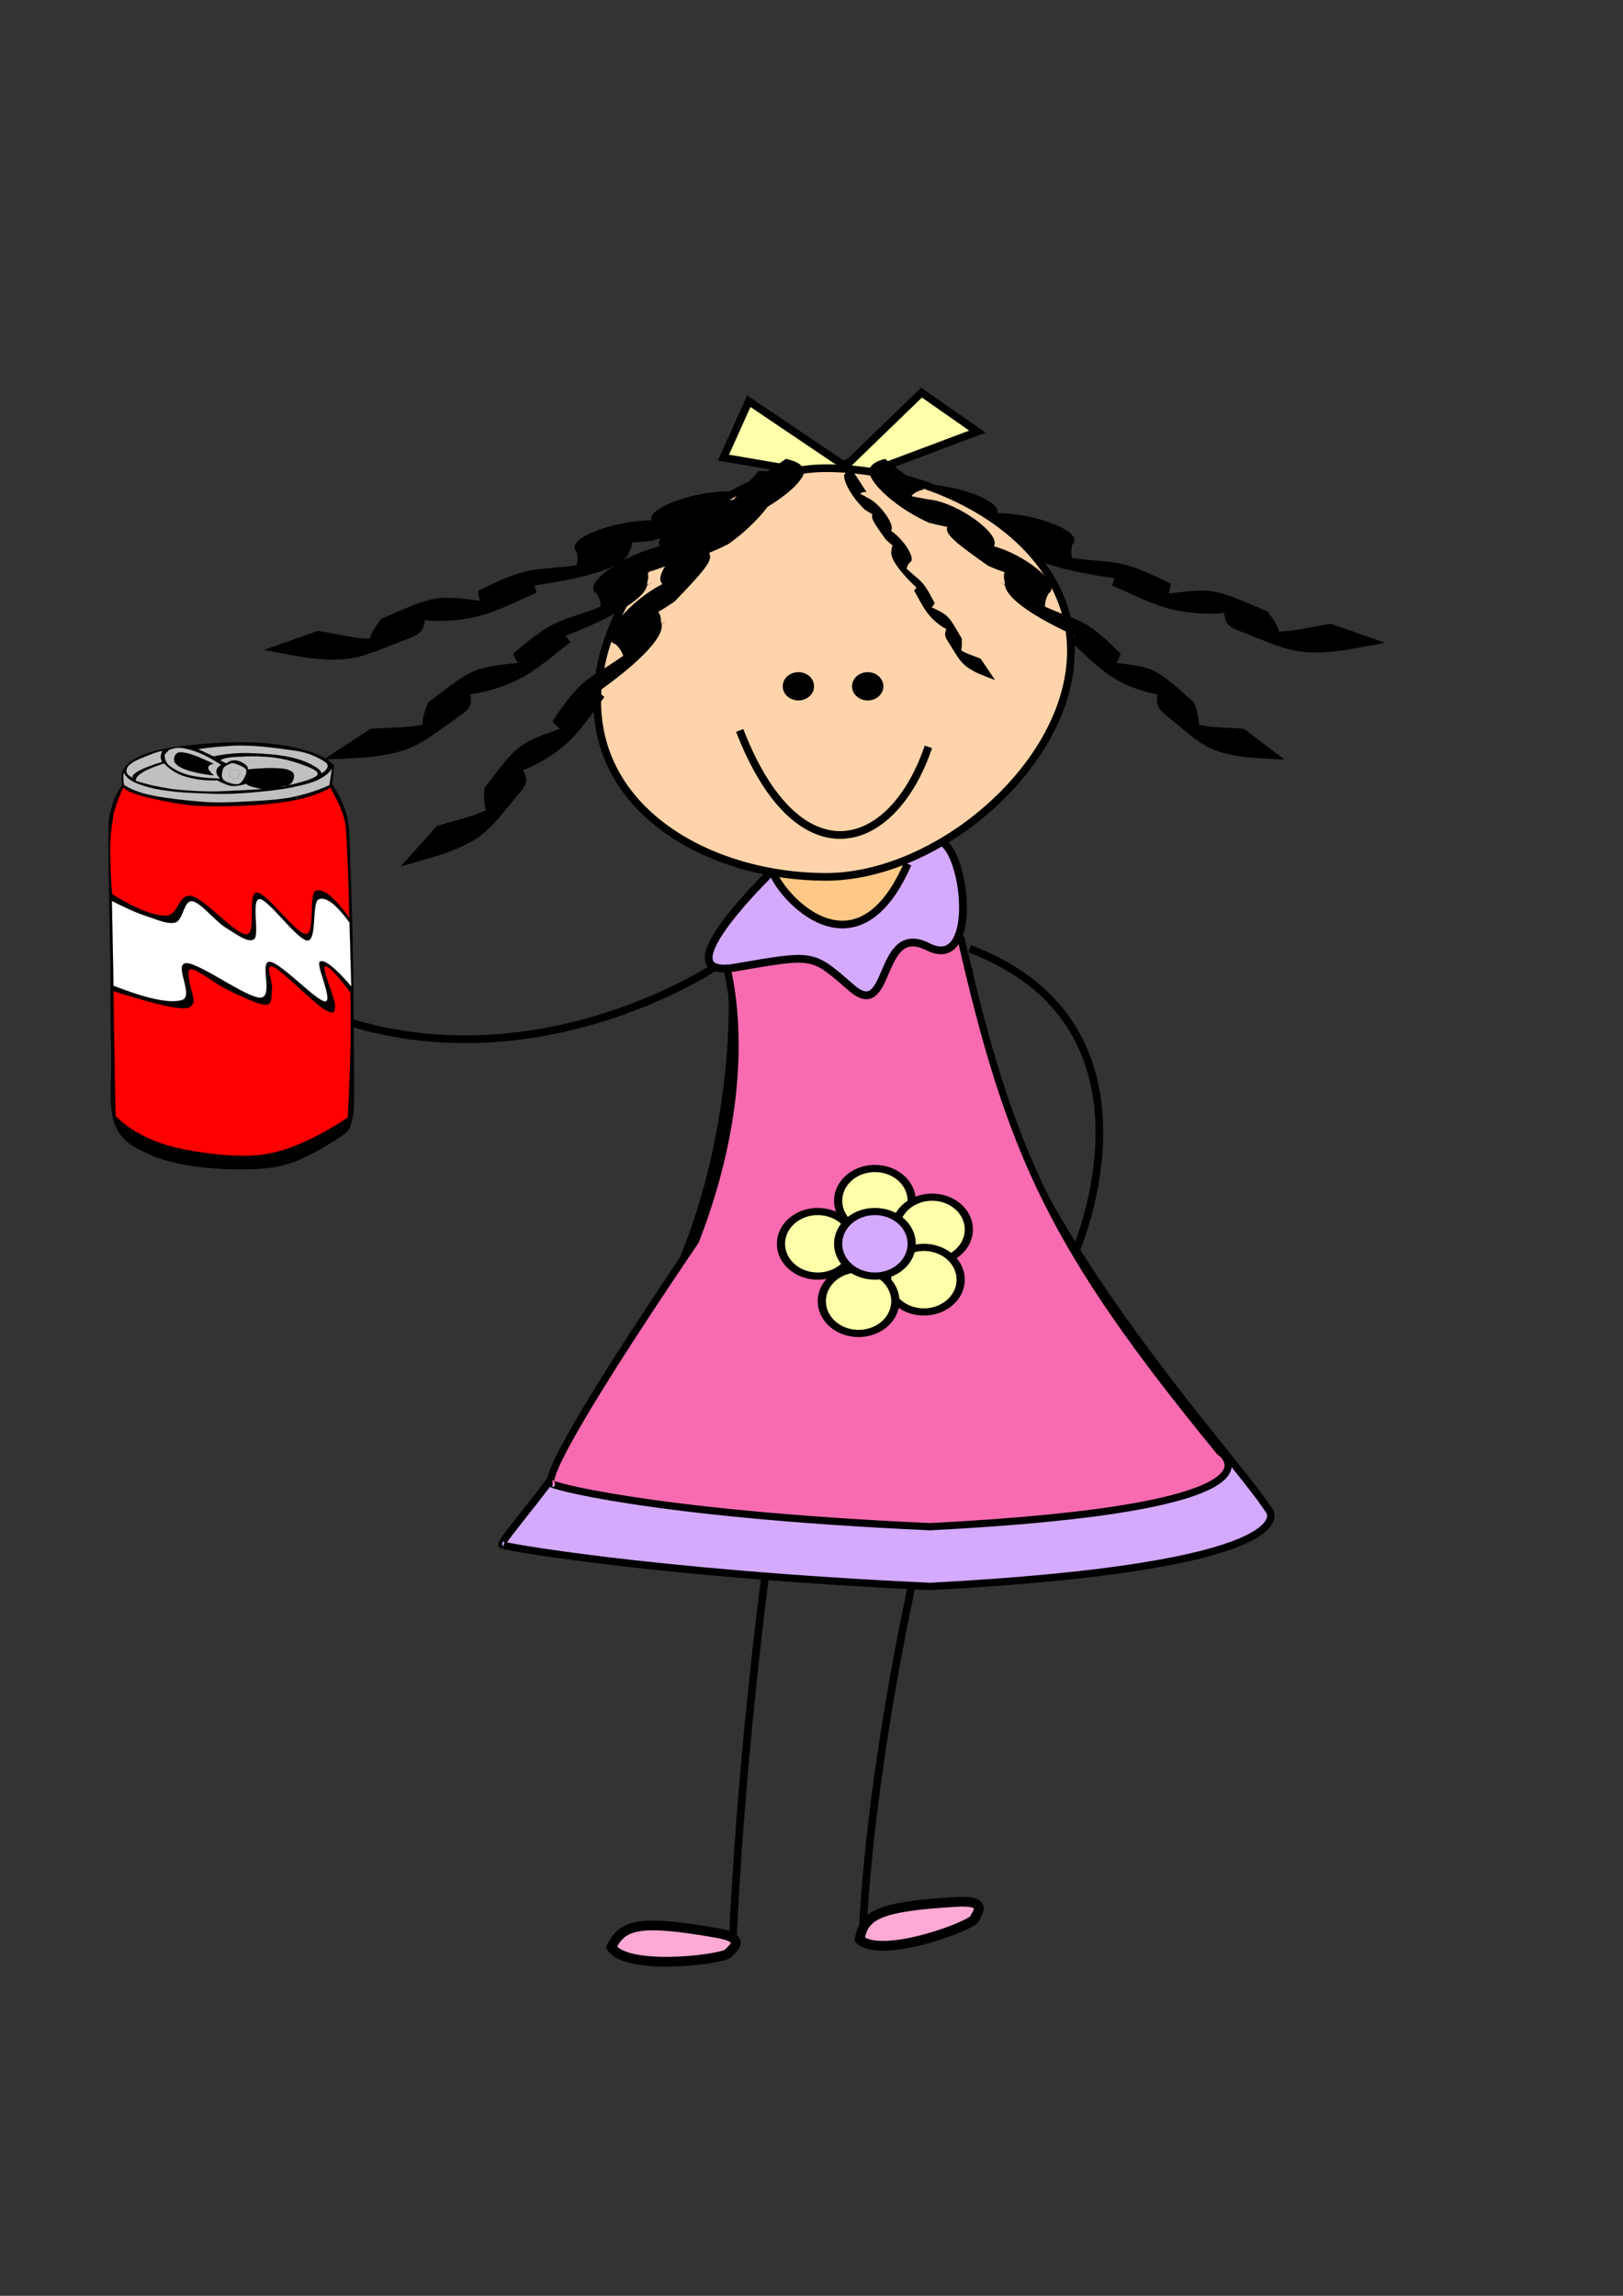 <?xml version="1.0" encoding="UTF-8" standalone="no"?>
<svg
   xmlns:i="http://ns.adobe.com/AdobeIllustrator/10.0/"
   xmlns:dc="http://purl.org/dc/elements/1.1/"
   xmlns:cc="http://creativecommons.org/ns#"
   xmlns:rdf="http://www.w3.org/1999/02/22-rdf-syntax-ns#"
   xmlns:svg="http://www.w3.org/2000/svg"
   xmlns="http://www.w3.org/2000/svg"
   xmlns:xlink="http://www.w3.org/1999/xlink"
   xmlns:sodipodi="http://sodipodi.sourceforge.net/DTD/sodipodi-0.dtd"
   xmlns:inkscape="http://www.inkscape.org/namespaces/inkscape"
   width="793.701"
   height="1122.52"
   id="svg2"
   version="1.1"
   inkscape:version="0.48.4 r9939"
   sodipodi:docname="Pam's Pop.svg"
   inkscape:export-filename="C:\Users\JamesB\Desktop\Pam's Pop.png"
   inkscape:export-xdpi="65.628311"
   inkscape:export-ydpi="65.628311">
  <rect width="100%" height="100%" fill="#333333" stroke="none"/>
  <sodipodi:namedview
     pagecolor="#ffffff"
     bordercolor="#666666"
     borderopacity="1"
     objecttolerance="10"
     gridtolerance="10"
     guidetolerance="10"
     inkscape:pageopacity="0"
     inkscape:pageshadow="2"
     inkscape:window-width="843"
     inkscape:window-height="736"
     id="namedview50"
     showgrid="false"
     inkscape:zoom="0.29732611"
     inkscape:cx="753.38834"
     inkscape:cy="551.43912"
     inkscape:window-x="-32000"
     inkscape:window-y="-32000"
     inkscape:window-maximized="0"
     inkscape:current-layer="svg2" />
  <title
     id="title4">cute doll</title>
  <defs
     id="defs6">
    <linearGradient
       id="linearGradient15768">
      <stop
         id="stop15770"
         offset="0"
         stop-color="#fbb300" />
      <stop
         id="stop15772"
         offset="1"
         stop-opacity="0"
         stop-color="#fbb300" />
    </linearGradient>
    <radialGradient
       gradientUnits="userSpaceOnUse"
       r="36.937"
       fy="207.97"
       fx="-100.528"
       cy="207.97"
       cx="-100.528"
       gradientTransform="scale(0.973,1.027)"
       id="radialGradient15774"
       xlink:href="#linearGradient15768" />
    <radialGradient
       r="36.937"
       fy="207.97"
       fx="-100.528"
       cy="207.97"
       cx="-100.528"
       gradientTransform="scale(0.973,1.027)"
       gradientUnits="userSpaceOnUse"
       id="radialGradient15778"
       xlink:href="#linearGradient15768" />
    <radialGradient
       inkscape:collect="always"
       xlink:href="#linearGradient15768"
       id="radialGradient3029"
       gradientUnits="userSpaceOnUse"
       gradientTransform="scale(0.973,1.027)"
       cx="-100.528"
       cy="207.97"
       fx="-100.528"
       fy="207.97"
       r="36.937" />
    <radialGradient
       inkscape:collect="always"
       xlink:href="#linearGradient15768"
       id="radialGradient3032"
       gradientUnits="userSpaceOnUse"
       gradientTransform="scale(0.973,1.027)"
       cx="-100.528"
       cy="207.97"
       fx="-100.528"
       fy="207.97"
       r="36.937" />
    <linearGradient
       id="linearGradient3456">
      <stop
         style="stop-color:#7c0000;stop-opacity:1;"
         offset="0"
         id="stop3458" />
      <stop
         style="stop-color:#ae0000;stop-opacity:0;"
         offset="1"
         id="stop3460" />
    </linearGradient>
    <linearGradient
       inkscape:collect="always"
       xlink:href="#linearGradient3456"
       id="linearGradient3492"
       gradientUnits="userSpaceOnUse"
       gradientTransform="translate(35.139,4.89)"
       x1="-8.554"
       y1="611.936"
       x2="202.503"
       y2="611.936" />
    <linearGradient
       id="linearGradient3053">
      <stop
         style="stop-color:#7c0000;stop-opacity:1;"
         offset="0"
         id="stop3055" />
      <stop
         style="stop-color:#ae0000;stop-opacity:0;"
         offset="1"
         id="stop3057" />
    </linearGradient>
  </defs>
  <g
     id="g3063"
     transform="translate(50.45,97.536)">
    <path
       d="m 307.587,385.753 c 0,0 3.994,70.921 -27.957,141.841 -31.95,70.921 -88.454,130.201 -84.461,130.201 -3.994,0 70.354,13.895 209.174,20.342 183.714,-9.671 166.242,-36.46 166.242,-36.46 C 552.171,611.948 427.401,482.463 423.407,376.082"
       id="path3579"
       stroke-miterlimit="4"
       inkscape:connector-curvature="0"
       style="fill:#d4aaff;fill-rule:evenodd;stroke:#000000;stroke-width:3.594;stroke-miterlimit:4" />
    <path
       d="m 303.528,370.191 c 0,0 19.044,54.478 -13.892,139.029 -66.399,98.04 -73.897,118.655 -69.903,118.655 -3.994,0 45.791,14.799 184.611,21.055 183.714,-9.384 141.679,-36.694 141.679,-36.694 C 464.333,512.509 443.64,467.109 419.347,360.613"
       id="path2064"
       stroke-miterlimit="4"
       inkscape:connector-curvature="0"
       style="fill:#f96bb0;fill-rule:evenodd;stroke:#000000;stroke-width:3.54;stroke-miterlimit:4" />
    <path
       d="m 330.03,325.55 c 0,0 -59.722,56.671 -20.695,49.935 39.026,-6.737 37.252,-6.737 56.766,10.105 19.513,16.842 12.417,-32.841 37.252,-20.21 24.835,12.631 18.913,-46.754 5.806,-51.905"
       id="path2819"
       stroke-miterlimit="4"
       inkscape:connector-curvature="0"
       style="fill:#d4aaff;fill-rule:evenodd;stroke:#000000;stroke-width:3.804;stroke-miterlimit:4" />
    <path
       d="m 327.148,325.669 c -3.613,5.642 38.663,62.486 66.316,-0.823"
       id="path2059"
       stroke-miterlimit="4"
       inkscape:connector-curvature="0"
       style="fill:#ffc886;fill-rule:evenodd;stroke:#000000;stroke-width:3.748;stroke-miterlimit:4" />
    <g
       transform="matrix(1,0,0,0.878,279.565,142.426)"
       id="g10424"
       style="fill:#00ff00">
      <path
         d="m 115.82,395.385 a 17.972,17.972 0 1 1 -35.944,0 17.972,17.972 0 1 1 35.944,0 z"
         id="path8898"
         stroke-miterlimit="4"
         inkscape:connector-curvature="0"
         style="fill:#ffffaa;stroke:#000000;stroke-width:4;stroke-miterlimit:4" />
      <path
         d="m 143.776,411.36 a 17.972,17.972 0 1 1 -35.944,0 17.972,17.972 0 1 1 35.944,0 z"
         id="path8900"
         stroke-miterlimit="4"
         inkscape:connector-curvature="0"
         style="fill:#ffffaa;stroke:#000000;stroke-width:4;stroke-miterlimit:4" />
      <path
         d="m 139.782,439.316 a 17.972,17.972 0 1 1 -35.944,0 17.972,17.972 0 1 1 35.944,0 z"
         id="path8902"
         stroke-miterlimit="4"
         inkscape:connector-curvature="0"
         style="fill:#ffffaa;stroke:#000000;stroke-width:4;stroke-miterlimit:4" />
      <path
         d="m 107.832,451.298 a 17.972,17.972 0 1 1 -35.944,0 17.972,17.972 0 1 1 35.944,0 z"
         id="path8904"
         stroke-miterlimit="4"
         inkscape:connector-curvature="0"
         style="fill:#ffffaa;stroke:#000000;stroke-width:4;stroke-miterlimit:4" />
      <path
         d="m 87.863,419.347 a 17.972,17.972 0 1 1 -35.944,0 17.972,17.972 0 1 1 35.944,0 z"
         id="path8906"
         stroke-miterlimit="4"
         inkscape:connector-curvature="0"
         style="fill:#ffffaa;stroke:#000000;stroke-width:4;stroke-miterlimit:4" />
      <path
         d="m 115.82,419.347 a 17.972,17.972 0 1 1 -35.944,0 17.972,17.972 0 1 1 35.944,0 z"
         id="path8896"
         stroke-miterlimit="4"
         inkscape:connector-curvature="0"
         style="fill:#d4aaff;stroke:#000000;stroke-width:4;stroke-miterlimit:4" />
    </g>
    <path
       id="path10432"
       d="m 108.345,398.147 c 100.513,38.057 191.372,-23.234 191.372,-23.234"
       stroke-miterlimit="4"
       inkscape:connector-curvature="0"
       style="fill:none;stroke:#000000;stroke-width:3.748;stroke-miterlimit:4" />
    <path
       id="path11192"
       d="M 423.691,366.329 C 524.204,404.386 475.28,514.867 475.28,514.867"
       stroke-miterlimit="4"
       inkscape:connector-curvature="0"
       style="fill:none;stroke:#000000;stroke-width:3.748;stroke-miterlimit:4" />
    <path
       id="path11194"
       d="m 307.646,856.356 c 3.994,-92.897 15.975,-182.288 15.975,-182.288"
       stroke-miterlimit="4"
       inkscape:connector-curvature="0"
       style="fill:none;stroke:#000000;stroke-width:3.748;stroke-miterlimit:4" />
    <path
       id="path11196"
       d="m 371.497,845.84 c 3.994,-78.875 23.963,-168.266 23.963,-168.266"
       stroke-miterlimit="4"
       inkscape:connector-curvature="0"
       style="fill:none;stroke:#000000;stroke-width:3.748;stroke-miterlimit:4" />
    <path
       id="path11200"
       d="m 107.832,394.817 c 0,0 -14.475,-17.955 -17.856,-9.367 0.423,5.25 13.023,12.095 -5.402,27.786 5.664,9.755 23.257,-18.419 23.257,-18.419 z"
       stroke-miterlimit="4"
       inkscape:connector-curvature="0"
       style="fill:#ffd4aa;fill-rule:evenodd;stroke:#000000;stroke-width:3.748;stroke-miterlimit:4" />
    <path
       id="path11960"
       d="m 305.495,857.744 c 2.043,-2.562 10.366,-7.591 -6.167,-10.318 -36.353,-6.292 -45.368,-4.304 -50.773,7.061 6.978,11.379 50.812,6.587 56.94,3.257 z"
       stroke-miterlimit="4"
       inkscape:connector-curvature="0"
       style="fill:#ffaad4;fill-rule:evenodd;stroke:#000000;stroke-width:4.773;stroke-miterlimit:4" />
    <path
       id="path11962"
       d="m 425.935,840.971 c 1.218,-2.938 7.775,-9.688 -9,-8.566 -36.969,2.181 -45.091,6.149 -46.961,18.355 10.096,9.406 51.023,-5.181 55.961,-9.79 z"
       stroke-miterlimit="4"
       inkscape:connector-curvature="0"
       style="fill:#ffaad4;fill-rule:evenodd;stroke:#000000;stroke-width:4.773;stroke-miterlimit:4" />
    <path
       d="m 105.106,210.93 c 6.299,0.96 13.016,2.57 19.919,3.487 21.281,2.077 34.263,-5.551 -1.594,7.932 7.416,-2.912 6.675,-5.392 7.174,-8.443 1.082,-2.975 3.134,-5.913 5.429,-8.925 26.959,-11.695 26.619,-11.39 48.824,-8.739 25.163,-1.306 30.169,-5.624 0.317,4.967 0.369,-3.447 -1.958,-6.566 -1.744,-9.952 26.77,-13.041 24.935,-9.178 50.315,-12.717 16.572,-2.093 49.517,-12.78 -3.183,3.149 1.32,-3.33 1.962,-6.341 0.9,-9.472 -6.259,-6.247 18.89,-15.682 37.904,-15.338 7.21,1.524 12.441,1.25 21.853,-0.269 -28.865,12.228 -19.274,8.354 -23.047,0.3 -2.536,-6.834 26.543,-16.16 42.313,-13.785 6.604,0.5 12.97,0.98 19.994,0.919 20.087,-6.906 -24.697,14.048 -9.805,2.557 0.667,-3.179 -1.615,-5.462 -6.071,-7.582 l 25.709,-9.411 c 4.657,2.236 7.166,4.654 6.991,7.929 -3.287,6.423 -21.892,14.11 -40.321,16.571 -7.571,-0.071 -14.782,-0.636 -21.632,-1.358 -24.79,0.776 16.794,-11.795 8.947,-5.042 4.101,8.711 5.688,9.143 -25.817,19.144 -9.691,1.215 -15.972,1.337 -23.391,-0.088 -22.935,1.681 19.966,-13.809 12.528,-3.742 1.221,3.126 1.721,6.152 -0.639,9.54 -1.39,7.983 -26.607,13.499 -46.248,16.124 -23.357,2.922 -31.399,3.642 0.182,-6.176 -1.202,3.153 -0.003,6.487 1.154,9.723 -16.996,7.289 -27.697,14.497 -51.567,13.772 -20.02,-2.478 -30.08,1.987 3.28,-9.651 -3,2.797 -6.18,5.716 -6.076,8.648 -1.465,3.032 0.287,5.829 -6.245,8.849 -24.126,9.12 -27.766,12.941 -50.96,10.304 -7.518,-1.145 -15.106,-2.58 -21.927,-3.889 l 26.533,-9.336 z"
       id="path14238"
       inkscape:connector-curvature="0"
       style="fill:#000000;fill-rule:nonzero;stroke-width:1px" />
    <path
       d="m 600.345,207.424 c -6.299,0.96 -13.016,2.57 -19.919,3.487 -21.281,2.077 -34.263,-5.551 1.594,7.932 -7.416,-2.912 -6.675,-5.392 -7.174,-8.443 -1.082,-2.975 -3.134,-5.913 -5.429,-8.925 -26.959,-11.695 -26.619,-11.39 -48.824,-8.739 -25.163,-1.306 -30.169,-5.624 -0.317,4.967 -0.369,-3.447 1.958,-6.566 1.744,-9.952 -26.77,-13.041 -24.935,-9.178 -50.315,-12.717 -16.572,-2.093 -49.517,-12.78 3.183,3.149 -1.32,-3.33 -1.962,-6.341 -0.901,-9.472 6.259,-6.247 -18.89,-15.682 -37.904,-15.338 -7.21,1.524 -12.441,1.25 -21.853,-0.269 28.865,12.228 19.274,8.354 23.047,0.3 2.536,-6.834 -26.543,-16.16 -42.313,-13.785 -6.604,0.5 -12.97,0.98 -19.994,0.919 -20.087,-6.906 24.697,14.048 9.805,2.557 -0.667,-3.179 1.615,-5.462 6.071,-7.582 l -25.709,-9.411 c -4.657,2.236 -7.166,4.654 -6.991,7.929 3.287,6.423 21.892,14.11 40.321,16.571 7.571,-0.071 14.782,-0.636 21.632,-1.358 24.79,0.776 -16.794,-11.795 -8.947,-5.042 -4.101,8.711 -5.688,9.143 25.817,19.144 9.691,1.215 15.972,1.337 23.391,-0.088 22.935,1.681 -19.966,-13.809 -12.528,-3.742 -1.221,3.126 -1.721,6.152 0.639,9.54 1.39,7.983 26.607,13.499 46.248,16.124 23.357,2.922 31.399,3.642 -0.182,-6.176 1.202,3.154 0.003,6.487 -1.154,9.723 16.996,7.289 27.697,14.497 51.567,13.772 20.02,-2.478 30.08,1.987 -3.28,-9.651 3,2.797 6.18,5.716 6.076,8.648 1.465,3.032 -0.287,5.829 6.245,8.849 24.126,9.12 27.766,12.941 50.96,10.304 7.518,-1.145 15.106,-2.58 21.927,-3.889 l -26.533,-9.336 z"
       id="path15002"
       inkscape:connector-curvature="0"
       style="fill:#000000;fill-rule:nonzero;stroke-width:1px" />
    <path
       id="path11198"
       d="m 362.948,130.466 -47.19,-31.81 -12.419,27.569 62.093,10.603 62.093,-23.327 -27.321,-19.086 -37.256,36.051 z"
       stroke-miterlimit="4"
       inkscape:connector-curvature="0"
       style="fill:#ffffaa;fill-rule:evenodd;stroke:#000000;stroke-width:3.757;stroke-miterlimit:4" />
    <path
       id="path1291"
       d="m 473.263,220.782 c 0,55.149 -64.699,110.425 -119.814,110.425 -55.114,0 -111.826,-30.737 -111.826,-85.886 0,-55.149 56.712,-113.93 111.826,-113.93 55.114,0 119.814,34.242 119.814,89.391 z"
       stroke-miterlimit="4"
       inkscape:connector-curvature="0"
       style="fill:#ffd4aa;fill-rule:evenodd;stroke:#000000;stroke-width:3.748;stroke-miterlimit:4" />
    <path
       d="m 345.656,238.028 a 5.661,4.915 0 1 1 -11.323,0 5.661,4.915 0 1 1 11.323,0 z"
       id="path6614"
       stroke-miterlimit="4"
       inkscape:connector-curvature="0"
       style="fill:#000000;stroke:#000000;stroke-width:4;stroke-miterlimit:4" />
    <path
       d="m 379.55,238.028 a 5.661,4.915 0 1 1 -11.323,0 5.661,4.915 0 1 1 11.323,0 z"
       id="path8132"
       stroke-miterlimit="4"
       inkscape:connector-curvature="0"
       style="fill:#000000;stroke:#000000;stroke-width:4;stroke-miterlimit:4" />
    <path
       id="path8136"
       d="m 311.28,259.604 c 28.381,73.31 74.542,60.279 92.29,8.037"
       stroke-miterlimit="4"
       inkscape:connector-curvature="0"
       style="fill:none;stroke:#000000;stroke-width:3.783;stroke-miterlimit:4" />
    <path
       d="m 557.909,258.82 c -5.503,-0.504 -11.519,-0.475 -17.515,-1.157 -18.293,-2.828 -27.185,-13.145 -0.69,8.024 -5.448,-4.497 -4.198,-6.725 -3.837,-9.785 -0.145,-3.12 -1.109,-6.424 -2.257,-9.854 -19.522,-17.421 -19.317,-17.049 -38.527,-19.532 -20.671,-6.978 -23.749,-12.286 -1.53,4.726 0.57,-3.413 3.308,-5.898 3.992,-9.217 -19.022,-18.678 -18.475,-14.53 -38.757,-23.715 -13.299,-5.787 -38.076,-23.594 1.855,3.765 -0.253,-3.516 -0.022,-6.571 1.662,-9.354 6.816,-4.612 -11.771,-19.439 -27.73,-23.426 -6.407,-0.166 -10.703,-1.619 -18.173,-5.224 20.978,18.369 13.96,12.448 19.16,5.526 3.859,-6.025 -18.037,-21.639 -31.806,-22.928 -5.64,-1.017 -11.075,-2 -16.923,-3.654 -15.007,-11.234 17.035,19.18 7.533,4.698 0.254,-3.223 2.74,-4.909 6.999,-5.945 l -19.061,-14.931 c -4.457,1.101 -7.167,2.867 -7.856,6.071 1.107,6.951 14.678,18.602 29.434,25.167 6.337,1.651 12.5,2.744 18.402,3.603 20.495,6.382 -11.013,-15.208 -6.184,-6.903 -5.643,7.482 -7.078,7.54 16.671,24.357 7.78,3.375 12.991,4.92 19.547,5.228 18.716,6.834 -13.147,-17.875 -9.504,-6.461 -1.816,2.742 -3.004,5.552 -1.898,9.36 -0.874,8.027 18.769,19.084 34.495,26.081 18.751,8.129 25.281,10.651 1.422,-6.007 0.2,3.319 -1.65,6.267 -3.44,9.13 12.329,10.902 19.424,20.295 39.534,25.018 17.342,2.154 24.602,8.753 -0.279,-10.067 1.792,3.383 3.702,6.925 2.868,9.734 0.451,3.261 -1.725,5.565 2.958,9.966 17.814,14.29 19.879,18.808 39.911,21.53 6.567,0.602 13.267,0.939 19.293,1.224 l -19.768,-15.046 z"
       id="path15004"
       inkscape:connector-curvature="0"
       style="fill:#000000;fill-rule:nonzero;stroke-width:1px" />
    <path
       d="m 163.13,306.389 c 6.002,-1.933 12.736,-3.487 19.237,-5.722 19.613,-7.541 26.511,-19.844 3.138,7.569 4.764,-5.776 2.709,-7.6 1.403,-10.461 -0.758,-3.051 -0.654,-6.496 -0.382,-10.112 16.685,-21.96 16.565,-21.547 37.305,-28.995 21.048,-12.175 22.923,-18.111 3.104,4.163 -1.644,-3.147 -5.436,-4.827 -7.18,-7.854 15.755,-23.043 16.366,-18.892 36.33,-33.096 13.16,-9.086 35.603,-32.8 -0.963,4.125 -0.754,-3.463 -1.913,-6.352 -4.616,-8.599 -8.979,-2.663 7.426,-21.871 24.089,-29.918 7.113,-1.844 11.486,-4.378 18.773,-9.824 -18.033,23.258 -11.933,15.694 -19.788,10.374 -6.09,-4.805 13.781,-25.643 28.791,-30.508 6.005,-2.465 11.79,-4.843 17.839,-7.979 13.462,-14.796 -13.386,23.005 -7.035,6.518 -1.234,-3.046 -4.51,-4.021 -9.577,-3.902 l 16.904,-19.433 c 5.307,-0.108 8.857,0.885 10.572,3.799 0.812,7.005 -10.922,21.827 -25.48,32.047 -6.597,3.261 -13.164,5.937 -19.508,8.318 -21.027,11.552 7.825,-17.585 4.877,-8.293 8.514,5.744 10.134,5.422 -11.453,27.91 -7.701,5.305 -13.07,8.167 -20.307,10.189 -18.905,11.521 9.425,-20.722 8.718,-8.739 2.838,2.171 4.995,4.573 4.881,8.542 3.344,7.523 -15.352,23.368 -30.867,34.261 -18.563,12.781 -25.118,16.934 -3.36,-5.428 0.755,3.259 3.693,5.62 6.538,7.914 -10.567,13.772 -15.728,24.71 -36.813,34.558 -18.749,6.64 -24.918,14.922 -2.657,-9.798 -1.005,3.739 -2.096,7.663 -0.336,10.156 0.458,3.268 3.569,4.922 -0.368,10.404 -15.698,18.487 -16.674,23.393 -38.263,31.288 -7.162,2.308 -14.552,4.395 -21.205,6.255 l 17.66,-19.73 z"
       id="path15000"
       inkscape:connector-curvature="0"
       style="fill:#000000;fill-rule:nonzero;stroke-width:1px" />
    <path
       d="m 130.68,258.82 c 6.368,-0.504 13.33,-0.475 20.269,-1.157 21.168,-2.828 31.459,-13.145 0.799,8.024 6.305,-4.497 4.858,-6.725 4.44,-9.785 0.168,-3.12 1.283,-6.424 2.612,-9.854 22.591,-17.421 22.354,-17.049 44.583,-19.532 23.921,-6.978 27.482,-12.286 1.77,4.726 -0.66,-3.413 -3.828,-5.898 -4.619,-9.217 22.012,-18.678 21.379,-14.53 44.851,-23.715 15.39,-5.787 44.062,-23.594 -2.146,3.765 0.293,-3.516 0.025,-6.571 -1.923,-9.354 -7.888,-4.612 13.622,-19.439 32.09,-23.426 7.414,-0.166 12.386,-1.619 21.03,-5.224 -24.276,18.369 -16.154,12.448 -22.173,5.526 -4.465,-6.025 20.873,-21.639 36.806,-22.928 6.527,-1.017 12.817,-2 19.584,-3.654 17.366,-11.234 -19.713,19.18 -8.717,4.698 -0.294,-3.223 -3.171,-4.909 -8.1,-5.945 l 22.058,-14.931 c 5.158,1.101 8.294,2.867 9.091,6.071 -1.281,6.951 -16.986,18.602 -34.061,25.167 -7.334,1.651 -14.466,2.744 -21.296,3.603 -23.717,6.382 12.744,-15.208 7.156,-6.903 6.53,7.482 8.19,7.54 -19.292,24.357 -9.003,3.375 -15.033,4.92 -22.62,5.228 -21.658,6.834 15.214,-17.875 10.998,-6.461 2.101,2.742 3.477,5.552 2.196,9.36 1.012,8.027 -21.72,19.084 -39.918,26.081 -21.699,8.129 -29.255,10.651 -1.645,-6.007 -0.231,3.319 1.91,6.267 3.981,9.13 -14.267,10.902 -22.478,20.295 -45.749,25.018 -20.068,2.154 -28.469,8.753 0.322,-10.067 -2.073,3.383 -4.284,6.925 -3.319,9.734 -0.521,3.261 1.996,5.565 -3.423,9.966 -20.615,14.29 -23.004,18.808 -46.185,21.53 -7.599,0.602 -15.352,0.939 -22.327,1.224 l 22.876,-15.046 z"
       id="path14998"
       inkscape:connector-curvature="0"
       style="fill:#000000;fill-rule:nonzero;stroke-width:1px" />
    <path
       d="m 429.151,224.544 c -2.387,-1.022 -5.064,-1.844 -7.649,-3.025 -7.799,-3.987 -10.542,-10.492 -1.248,4.002 -1.894,-3.054 -1.077,-4.018 -0.558,-5.531 0.301,-1.613 0.26,-3.435 0.152,-5.346 -6.634,-11.61 -6.587,-11.392 -14.833,-15.33 -8.369,-6.437 -9.115,-9.575 -1.234,2.201 0.654,-1.664 2.162,-2.552 2.855,-4.152 -6.264,-12.183 -6.508,-9.988 -14.446,-17.498 -5.233,-4.804 -14.157,-17.341 0.383,2.181 0.3,-1.831 0.761,-3.359 1.835,-4.546 3.57,-1.408 -2.953,-11.563 -9.578,-15.818 -2.828,-0.975 -4.567,-2.315 -7.465,-5.194 7.17,12.297 4.745,8.297 7.868,5.485 2.421,-2.541 -5.48,-13.558 -11.448,-16.13 -2.388,-1.303 -4.688,-2.561 -7.093,-4.219 -5.353,-7.823 5.323,12.163 2.797,3.446 0.491,-1.61 1.793,-2.126 3.808,-2.063 l -6.721,-10.274 c -2.11,-0.057 -3.522,0.468 -4.204,2.008 -0.323,3.704 4.343,11.54 10.131,16.943 2.623,1.724 5.234,3.139 7.757,4.398 8.361,6.108 -3.112,-9.297 -1.939,-4.385 -3.385,3.037 -4.03,2.867 4.554,14.756 3.062,2.805 5.197,4.318 8.075,5.387 7.517,6.091 -3.748,-10.956 -3.467,-4.621 -1.128,1.148 -1.986,2.418 -1.941,4.516 -1.33,3.978 6.105,12.355 12.274,18.114 7.381,6.757 9.987,8.953 1.336,-2.87 -0.3,1.723 -1.468,2.971 -2.6,4.184 4.202,7.281 6.254,13.064 14.638,18.271 7.455,3.511 9.908,7.889 1.057,-5.18 0.4,1.977 0.833,4.051 0.133,5.37 -0.182,1.728 -1.419,2.602 0.146,5.501 6.242,9.774 6.63,12.368 15.214,16.542 2.848,1.22 5.786,2.324 8.432,3.307 L 429.151,224.544 z"
       id="path15006"
       inkscape:connector-curvature="0"
       style="fill:#000000;fill-rule:nonzero;stroke-width:1px" />
    <path
       d="m 331.484,257.596 a 33.947,31.55 0 1 1 -67.894,0 33.947,31.55 0 1 1 67.894,0 z"
       id="path15008"
       stroke-miterlimit="4"
       style="fill:url(#radialGradient3032);stroke-width:4.01;stroke-miterlimit:4"
       inkscape:connector-curvature="0" />
    <path
       d="m 435.323,265.112 a 33.947,31.55 0 0 1 -67.894,0 33.947,31.55 0 1 1 67.894,0 z"
       id="path15776"
       stroke-miterlimit="4"
       style="fill:url(#radialGradient3029);stroke-width:4.01;stroke-miterlimit:4"
       inkscape:connector-curvature="0" />
  </g>
  <g
     transform="matrix(1.1,0,0,1.1,52.999,362.934)"
     i:dimmedPercent="50"
     i:layer="yes"
     i:rgbTrio="#4F008000FFFF"
     id="Layer_1">
    <g
       id="g7">
      <path
         style="fill-rule:evenodd;stroke:#000000;stroke-width:0.036;stroke-miterlimit:10"
         inkscape:connector-curvature="0"
         clip-rule="evenodd"
         d="m 6.102,19.206 c -2.232,2.88 -3.852,6.372 -4.86,10.62 -1.116,4.248 -1.152,2.916 -1.224,14.76 -0.108,11.916 0.648,39.564 0.9,55.584 0.072,15.732 0.036,27.145 0.324,38.809 0.252,11.663 -1.296,23.292 1.584,30.852 2.988,7.38 8.352,10.152 15.66,13.464 7.128,3.276 16.848,5.04 26.784,5.977 9.828,0.792 22.104,1.079 31.824,-1.08 9.576,-2.341 19.98,-8.856 25.38,-12.349 5.292,-3.563 4.752,-3.815 6.013,-8.676 0.972,-5.04 0.756,-7.56 0.756,-20.88 -0.145,-13.608 -0.324,-42.66 -0.685,-59.112 -0.359,-16.452 -0.792,-29.016 -1.151,-38.232 -0.433,-9.144 -0.108,-11.16 -1.368,-16.2 -1.332,-5.148 -3.601,-9.756 -6.66,-14.22 0.144,-1.008 0.324,-2.016 0.54,-3.456 0.107,-1.44 0.252,-3.024 0.432,-4.896 C 96.859,6.823 91.496,4.303 84.116,2.611 76.518,0.918 66.798,-0.27 56.07,0.018 45.234,0.234 28.71,1.566 20.25,4.014 11.826,6.354 7.074,9.702 5.85,14.202 c 0.072,1.656 0.144,3.312 0.252,5.004 z"
         i:knockout="Off"
         stroke-miterlimit="10"
         id="path9" />
      <path
         style="fill:#c0c0c0;fill-rule:evenodd;stroke:#000000;stroke-width:0.036;stroke-miterlimit:10"
         inkscape:connector-curvature="0"
         clip-rule="evenodd"
         d="M 50.202,10.098 C 47.142,7.938 44.154,6.426 41.382,5.13 38.466,3.798 35.514,3.006 33.354,2.61 31.158,2.25 29.466,2.538 28.278,2.934 c -1.152,0.288 -1.656,0.612 -2.052,1.26 -0.648,0.504 -1.368,1.152 -1.188,2.232 0.18,1.08 0.36,2.628 2.196,4.068 1.656,1.296 4.356,2.952 8.1,3.996 3.78,0.972 8.46,1.476 14.328,1.656 -1.224,-1.296 -1.764,-2.376 -1.62,-3.384 0.036,-1.008 0.756,-1.944 2.16,-2.664 z"
         i:knockout="Off"
         stroke-miterlimit="10"
         id="path11" />
      <path
         style="fill-rule:evenodd;stroke:#000000;stroke-width:0.036;stroke-miterlimit:10"
         inkscape:connector-curvature="0"
         clip-rule="evenodd"
         d="M 46.854,9.558 C 40.086,6.39 35.478,4.554 32.49,4.446 c -2.988,-0.216 -3.6,2.628 -3.204,3.96 0.396,1.296 2.196,2.7 5.256,3.816 2.952,0.972 7.02,1.944 12.348,2.52 -1.656,-1.476 -2.484,-2.52 -2.484,-3.42 -0.072,-0.828 0.792,-1.512 2.448,-1.764 z"
         i:knockout="Off"
         stroke-miterlimit="10"
         id="path13" />
      <path
         style="fill:#c0c0c0;fill-rule:evenodd;stroke:#000000;stroke-width:0.036;stroke-miterlimit:10"
         inkscape:connector-curvature="0"
         clip-rule="evenodd"
         d="m 53.37,9.882 c -0.9,0.324 -2.232,1.044 -2.484,2.16 -0.324,1.188 -0.936,3.564 0.396,4.788 1.26,1.008 5.041,2.34 6.876,1.656 1.691,-0.828 3.42,-4.428 3.239,-5.94 C 61.038,11.034 57.582,9.882 56.286,9.486 54.954,8.946 54.162,9.45 53.37,9.882 z"
         i:knockout="Off"
         stroke-miterlimit="10"
         id="path15" />
      <path
         style="fill:#c0c0c0;fill-rule:evenodd;stroke:#000000;stroke-width:0.036;stroke-miterlimit:10"
         inkscape:connector-curvature="0"
         clip-rule="evenodd"
         d="m 54.558,12.222 c -0.756,0.252 -1.044,2.052 -0.576,2.772 0.432,0.648 2.124,1.404 2.988,1.152 0.792,-0.36 1.692,-2.304 1.44,-2.916 -0.504,-0.72 -3.132,-1.332 -3.852,-1.008 z"
         i:knockout="Off"
         stroke-miterlimit="10"
         id="path17" />
      <path
         style="fill:#c0c0c0;fill-rule:evenodd;stroke:#000000;stroke-width:0.036;stroke-miterlimit:10"
         inkscape:connector-curvature="0"
         clip-rule="evenodd"
         d="m 76.698,19.818 c 2.195,-0.108 3.708,-0.72 4.68,-1.692 0.972,-1.116 1.62,-3.384 0.828,-4.464 -0.864,-1.08 -2.844,-1.908 -6.084,-2.088 -3.42,-0.216 -8.028,-0.18 -14.112,0.504 0.036,-0.972 -0.36,-1.62 -1.332,-2.34 -1.044,-0.756 -2.952,-1.692 -4.32,-1.692 -1.439,-0.108 -2.7,0.36 -3.923,1.404 L 49.663,8.01 c 1.224,-0.864 3.924,-1.44 8.1,-1.584 4.248,-0.288 11.34,-0.36 16.813,0.468 5.399,0.72 11.88,2.952 15.012,4.356 2.844,1.26 4.716,2.592 2.556,3.996 -2.27,1.44 -7.238,2.916 -15.446,4.572 z"
         i:knockout="Off"
         stroke-miterlimit="10"
         id="path19" />
      <path
         style="fill:#c0c0c0;fill-rule:evenodd;stroke:#000000;stroke-width:0.036;stroke-miterlimit:10"
         inkscape:connector-curvature="0"
         clip-rule="evenodd"
         d="m 48.69,16.866 c -0.36,0 0.036,0.288 1.044,0.72 1.044,0.468 3.132,1.584 5.148,1.836 1.98,0.072 3.996,-0.216 6.444,-1.008 0.071,0.324 0.72,0.756 1.943,1.152 1.188,0.396 2.845,0.756 5.112,1.224 -2.34,0.216 -5.328,0.36 -9.252,0.576 -4.068,0.144 -8.856,0.54 -14.076,0.504 -5.256,-0.072 -11.376,-0.432 -16.848,-1.08 -5.508,-0.864 -10.8,-1.944 -16.02,-3.636 -0.144,-1.188 0.72,-2.376 2.88,-3.708 2.124,-1.368 5.292,-2.628 9.648,-4.068 1.98,2.016 4.068,3.564 6.696,4.788 2.484,1.152 5.544,1.8 8.496,2.34 2.917,0.36 5.797,0.612 8.785,0.36 z"
         i:knockout="Off"
         stroke-miterlimit="10"
         id="path21" />
      <path
         style="fill:#c0c0c0;fill-rule:evenodd;stroke:#000000;stroke-width:0.036;stroke-miterlimit:10"
         inkscape:connector-curvature="0"
         clip-rule="evenodd"
         d="m 39.87,3.042 c 4.644,-0.756 8.856,-1.08 13.068,-1.368 4.104,-0.36 7.127,-0.288 11.592,-0.072 4.319,0.252 10.584,0.972 14.615,1.584 3.96,0.54 6.372,0.792 9.181,1.728 2.771,0.864 5.544,2.232 7.199,3.276 1.513,0.9 2.089,1.584 2.017,2.592 -0.18,0.9 -1.008,1.944 -2.772,3.132 -0.252,-1.296 -1.764,-2.556 -4.14,-3.78 C 88.218,8.766 84.69,7.398 80.046,6.462 75.186,5.418 67.554,4.914 62.01,4.806 56.358,4.734 51.462,5.274 46.782,6.282 44.478,5.202 42.174,4.122 39.87,3.042 z"
         i:knockout="Off"
         stroke-miterlimit="10"
         id="path23" />
      <path
         style="fill:#c0c0c0;fill-rule:evenodd;stroke:#000000;stroke-width:0.036;stroke-miterlimit:10"
         inkscape:connector-curvature="0"
         clip-rule="evenodd"
         d="m 23.994,3.834 c -1.584,0.216 -3.528,0.864 -5.832,1.8 -2.484,1.008 -6.516,2.448 -8.208,3.888 -1.764,1.332 -2.016,2.52 -1.872,3.708 0.144,1.008 1.152,1.872 2.88,2.592 -0.54,-0.864 0.288,-1.836 2.484,-3.06 2.196,-1.26 5.652,-2.52 10.512,-4.068 C 23.49,8.046 23.274,7.254 23.31,6.462 23.238,5.634 23.598,4.806 23.994,3.834 z"
         i:knockout="Off"
         stroke-miterlimit="10"
         id="path25" />
      <path
         style="fill:#c0c0c0;fill-rule:evenodd;stroke:#000000;stroke-width:0.036;stroke-miterlimit:10"
         inkscape:connector-curvature="0"
         clip-rule="evenodd"
         d="m 7.038,13.626 c -0.324,0.108 -0.324,0.612 -0.396,1.512 0.036,0.864 0,2.124 0.288,3.78 2.196,1.512 4.86,2.592 8.136,3.672 3.24,0.864 6.48,1.548 11.232,2.196 4.608,0.684 11.304,1.368 16.596,1.764 5.112,0.252 8.352,0.288 14.58,-0.036 6.265,-0.288 15.408,-0.648 22.428,-1.764 6.841,-1.332 12.816,-3.096 18.36,-5.688 l 1.152,-7.416 c -1.368,2.196 -3.708,3.888 -7.164,5.472 -3.564,1.404 -8.676,2.556 -13.536,3.456 -5.004,0.864 -10.764,1.332 -15.732,1.8 -4.896,0.396 -8.711,0.54 -13.68,0.576 C 44.19,22.842 37.458,22.554 32.706,22.23 27.882,21.834 24.102,21.294 20.538,20.61 16.83,19.782 13.374,18.666 11.142,17.55 8.874,16.326 7.506,15.066 7.038,13.626 z"
         i:knockout="Off"
         stroke-miterlimit="10"
         id="path27" />
      <path
         style="fill:#ff0000;fill-rule:evenodd;stroke:#000000;stroke-width:0.036;stroke-miterlimit:10"
         inkscape:connector-curvature="0"
         clip-rule="evenodd"
         d="m 6.642,20.142 c -1.296,2.556 -2.268,5.04 -3.06,7.452 -0.792,2.376 -1.296,3.564 -1.656,6.912 -0.54,3.24 -1.08,7.344 -1.08,12.888 0,5.508 0.144,12.168 0.828,20.124 9.972,6.192 17.856,9.432 23.796,9.576 5.904,-0.036 5.508,-10.08 11.592,-8.748 5.976,1.404 19.404,17.172 24.335,17.028 4.752,-0.324 0.181,-18.54 4.608,-18.54 4.464,-0.108 17.352,18.468 21.852,18.36 4.284,-0.216 1.152,-18 4.356,-19.188 3.276,-1.152 8.064,2.664 14.904,11.988 -0.108,-5.292 -0.252,-10.692 -0.433,-16.488 -0.216,-5.94 -0.468,-13.212 -0.756,-18.072 -0.359,-4.86 -0.216,-6.732 -1.368,-10.62 -1.26,-3.924 -3.239,-8.136 -5.939,-12.636 -3.672,2.124 -8.208,3.852 -14.04,5.184 -5.868,1.296 -12.924,2.124 -20.628,2.628 -7.92,0.396 -17.532,0.72 -25.524,0.144 C 30.365,27.486 22.121,25.578 16.757,24.354 11.358,22.986 8.118,21.582 6.642,20.142 z"
         i:knockout="Off"
         stroke-miterlimit="10"
         id="path29" />
      <path
         style="fill:#ffffff;fill-rule:evenodd;stroke:#000000;stroke-width:0.036;stroke-miterlimit:10"
         inkscape:connector-curvature="0"
         clip-rule="evenodd"
         d="m 1.566,70.506 0.72,37.729 c 15.012,5.796 25.056,8.027 30.564,6.3 5.436,-1.908 -4.104,-16.056 1.8,-16.344 5.832,-0.145 26.568,15.336 32.904,15.336 6.192,-0.252 -0.684,-16.164 4.212,-15.948 4.896,0.36 20.7,17.532 24.624,17.64 3.744,-0.144 -4.392,-16.56 -2.34,-17.748 1.944,-1.044 6.552,2.448 13.968,11.053 L 107.19,80.084 C 101.142,71.84 96.571,68.456 93.474,69.788 90.342,71.192 92.863,88.04 88.542,88.112 84.006,88.004 71.262,69.824 67.266,69.68 c -3.96,-0.144 0,15.588 -2.412,17.748 C 62.19,89.516 56.827,85.16 52.218,82.424 47.466,79.508 40.986,71.084 37.242,70.616 33.498,70.22 33.282,78.824 29.934,80.048 26.442,81.092 21.69,78.824 16.938,77.276 12.186,75.69 7.11,73.386 1.566,70.506 z"
         i:knockout="Off"
         stroke-miterlimit="10"
         id="path31" />
      <path
         style="fill:#ff0000;fill-rule:evenodd;stroke:#000000;stroke-width:0.036;stroke-miterlimit:10"
         inkscape:connector-curvature="0"
         clip-rule="evenodd"
         d="m 107.586,111.187 c -6.48,-8.641 -10.332,-12.492 -11.412,-11.412 -1.224,0.972 4.716,14.363 4.608,17.531 -0.145,3.097 -0.648,3.925 -5.257,1.08 -4.787,-2.987 -18.504,-17.208 -22.392,-18.647 -3.816,-1.404 0.036,6.768 -0.396,9.792 -0.469,2.771 0.504,6.948 -2.628,7.128 -3.385,0 -11.089,-3.744 -16.597,-6.372 -5.652,-2.7 -12.852,-8.532 -15.912,-9.288 -2.952,-0.72 -1.8,2.232 -1.692,4.824 0.072,2.556 2.736,8.208 1.764,10.296 -1.152,2.016 -2.52,2.592 -8.388,1.728 -6.012,-0.972 -14.832,-3.348 -27,-7.271 0.072,11.34 0.36,21.527 0.468,30.852 0.072,9.324 0.36,17.353 0.468,24.66 5.22,5.256 11.88,9.288 20.376,12.24 8.532,2.916 20.952,4.68 30.168,5.292 9.108,0.468 15.265,0.252 24.156,-2.448 8.892,-2.844 18.108,-7.523 28.476,-14.328 0.685,-11.34 0.973,-21.348 1.261,-30.708 0.109,-9.362 0.217,-17.534 -0.071,-24.949 z"
         i:knockout="Off"
         stroke-miterlimit="10"
         id="path33" />
    </g>
  </g>
</svg>
